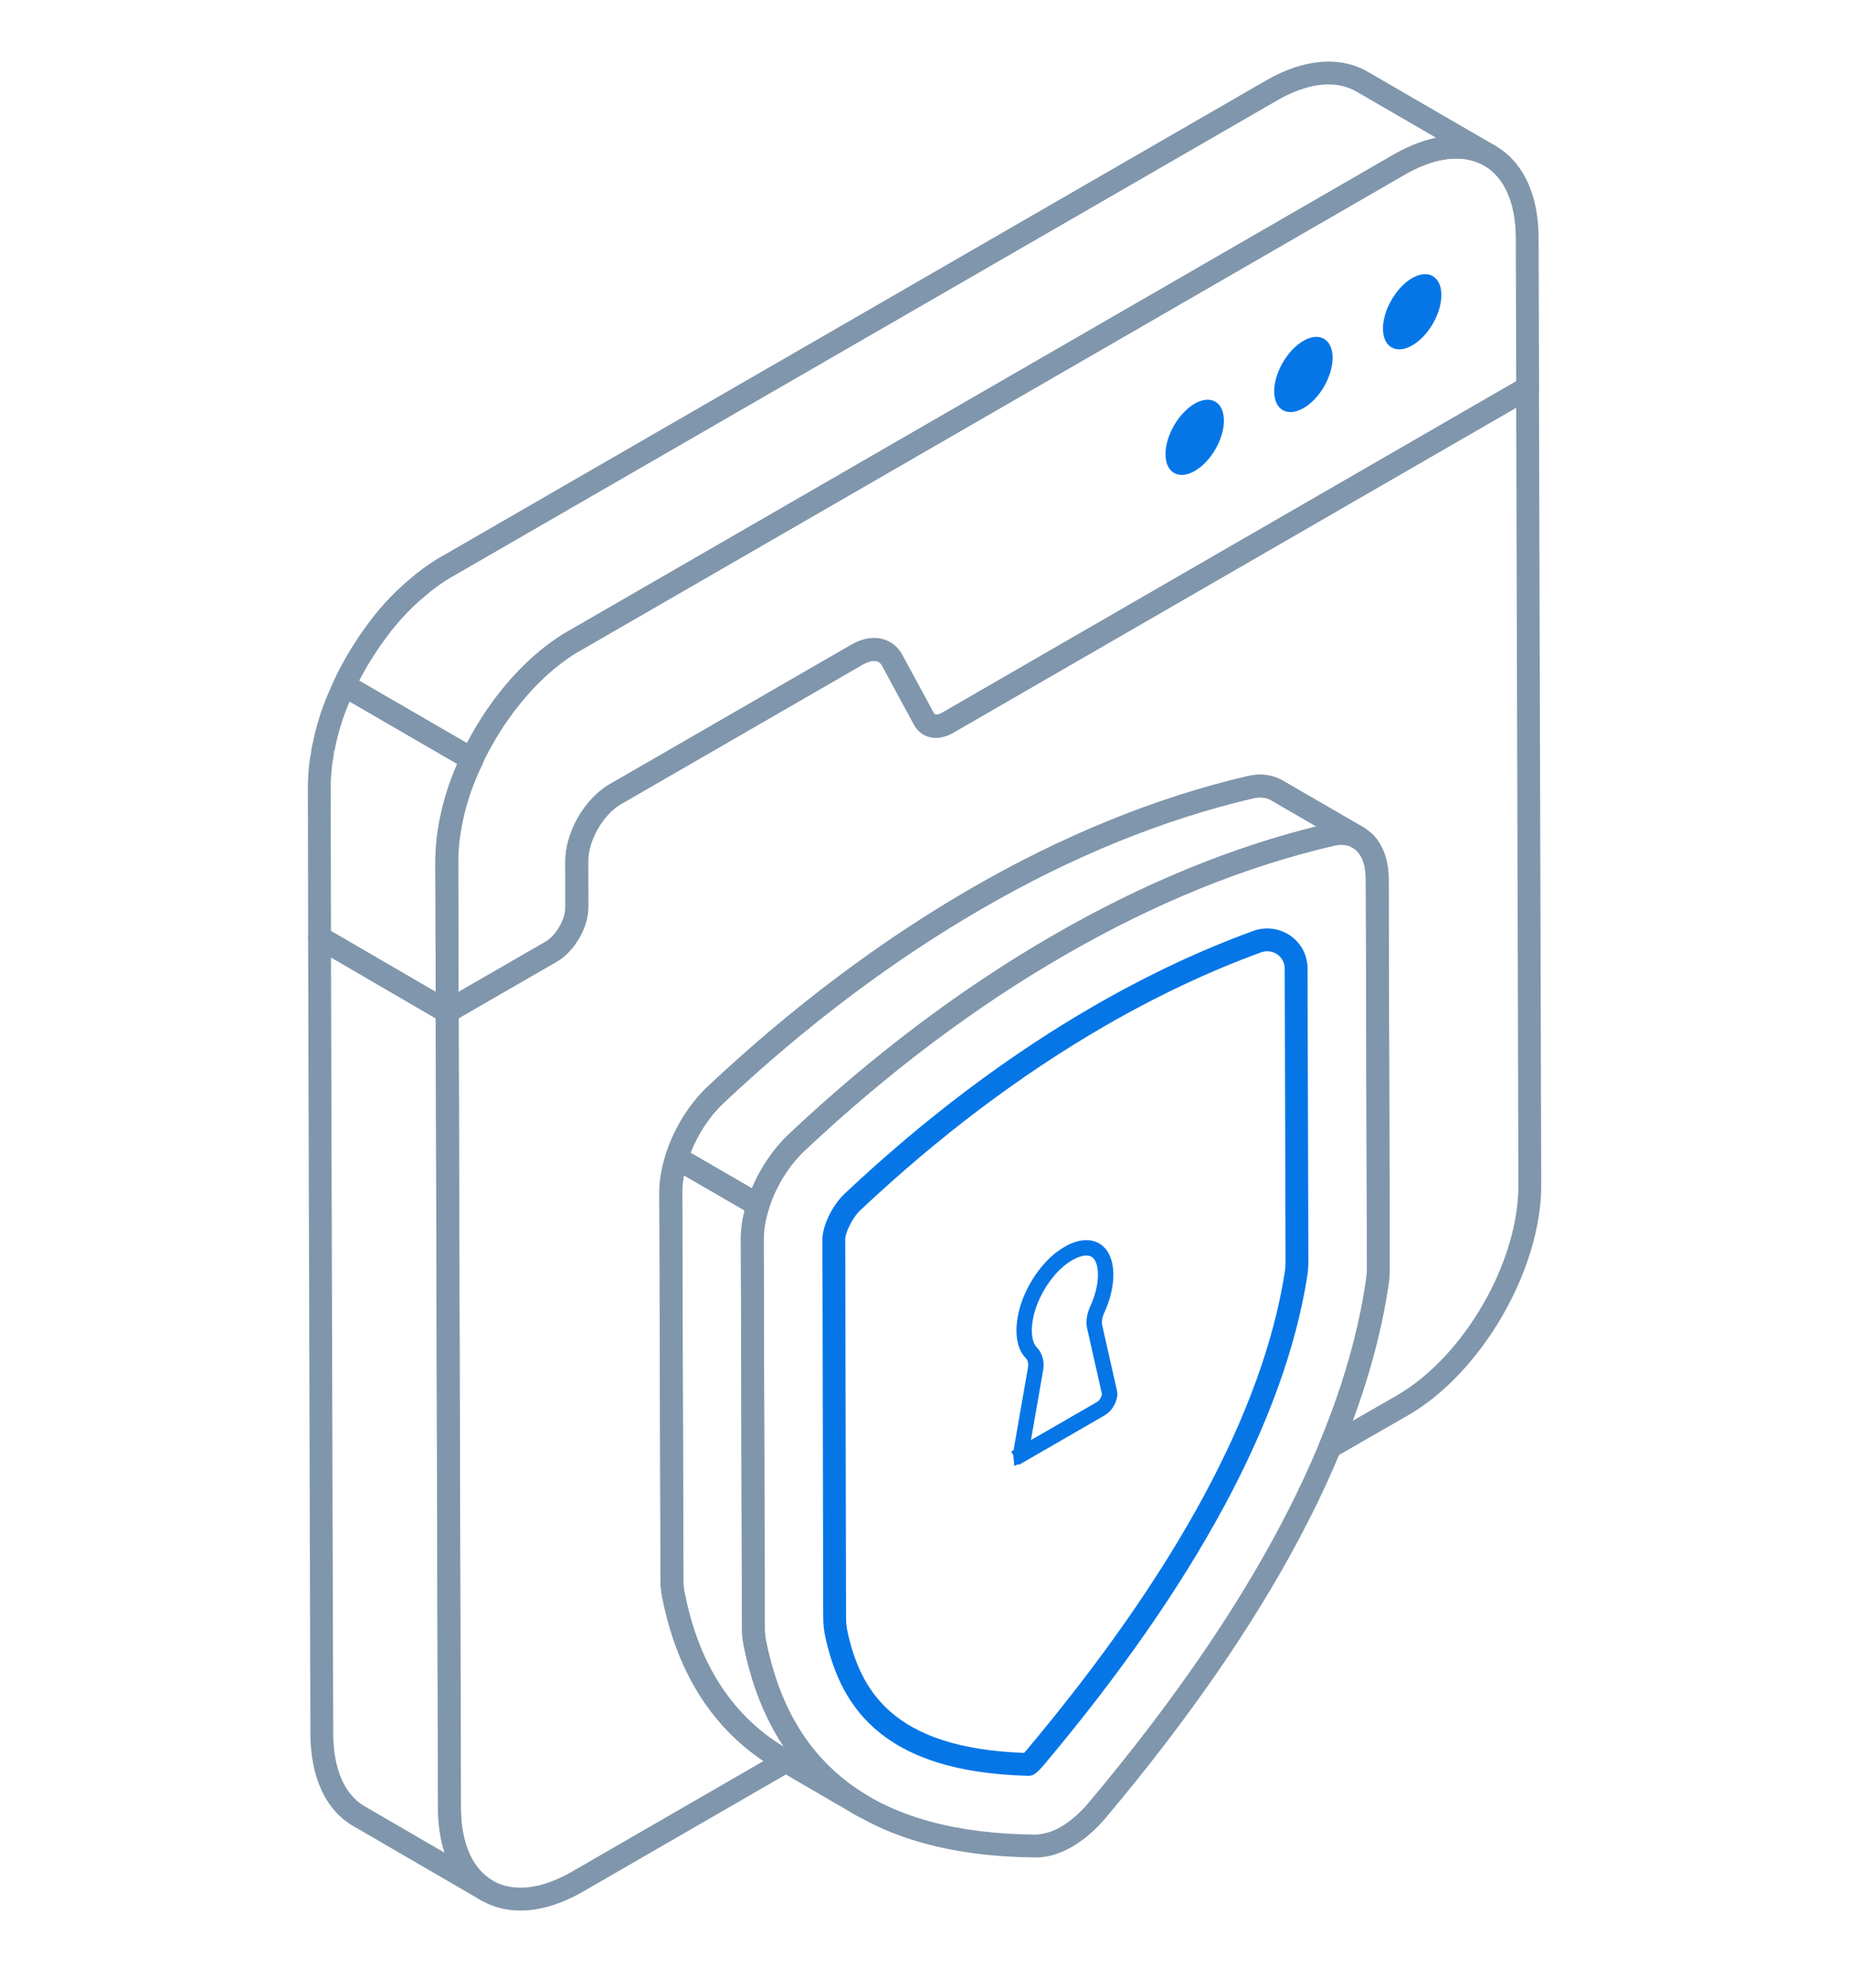 <svg width="120" height="129" viewBox="0 0 120 129" fill="none" xmlns="http://www.w3.org/2000/svg">
<path d="M91.646 18.051C92.697 17.445 93.542 17.946 93.545 19.14C93.548 20.348 92.709 21.808 91.659 22.414C90.614 23.018 89.757 22.536 89.754 21.329C89.751 20.135 90.601 18.654 91.646 18.051Z" fill="#0676E7"/>
<path d="M33.775 123.998C32.86 123.998 32.007 123.781 31.248 123.345C29.445 122.309 28.447 120.189 28.437 117.374L28.289 65.655C28.288 65.39 28.429 65.145 28.66 65.012L35.4 61.124C36.09 60.724 36.696 59.673 36.696 58.876V55.876C36.696 54.01 37.958 51.825 39.567 50.901L55.25 41.847C55.96 41.438 56.667 41.315 57.304 41.489C57.834 41.635 58.263 41.975 58.544 42.476L60.625 46.321C60.758 46.411 60.913 46.389 61.123 46.27L98.767 24.532C98.996 24.402 99.278 24.402 99.507 24.532C99.736 24.664 99.877 24.908 99.878 25.172L100.026 76.892C100.045 82.373 96.174 89.082 91.398 91.847L86.692 94.552C86.416 94.713 86.071 94.677 85.833 94.466C85.596 94.256 85.518 93.918 85.64 93.625C87.155 89.999 88.173 86.451 88.664 83.082C88.696 82.817 88.712 82.533 88.712 82.263L88.638 57.064C88.638 56.013 88.312 55.276 87.719 54.986C87.648 54.95 87.584 54.905 87.529 54.852L82.508 51.943C82.168 51.748 81.765 51.704 81.317 51.816C75.523 53.171 69.635 55.561 63.806 58.927C57.965 62.299 52.284 66.57 46.925 71.618C45.907 72.589 45.067 73.959 44.625 75.373C44.392 76.09 44.27 76.768 44.27 77.339L44.344 102.576C44.344 102.844 44.375 103.095 44.423 103.345C45.361 108.12 47.553 111.453 51.123 113.529L51.38 113.686C51.602 113.824 51.736 114.068 51.732 114.328C51.728 114.589 51.587 114.829 51.362 114.96L37.863 122.755C36.436 123.58 35.045 123.998 33.775 123.998ZM29.772 66.08L29.918 117.37C29.927 119.632 30.661 121.3 31.986 122.061C33.323 122.826 35.145 122.616 37.121 121.473L49.552 114.294C46.125 111.996 43.908 108.41 42.968 103.627C42.903 103.283 42.863 102.941 42.863 102.578L42.789 77.341C42.789 76.614 42.935 75.778 43.214 74.923C43.726 73.285 44.708 71.684 45.906 70.543C51.352 65.413 57.124 61.075 63.065 57.643C69.02 54.205 75.044 51.76 80.97 50.377C81.779 50.172 82.572 50.272 83.248 50.661L88.528 53.719C88.581 53.749 88.63 53.786 88.673 53.827C89.597 54.438 90.119 55.596 90.119 57.062L90.193 82.261C90.193 82.587 90.173 82.932 90.134 83.276C89.712 86.165 88.926 89.16 87.79 92.213L90.658 90.565C95.023 88.037 98.562 81.905 98.545 76.896L98.401 26.454L61.861 47.556C61.316 47.867 60.769 47.957 60.282 47.816C59.871 47.697 59.53 47.417 59.32 47.022L57.246 43.192C57.167 43.051 57.056 42.957 56.912 42.917C56.677 42.858 56.339 42.93 55.991 43.131L40.307 52.185C39.152 52.847 38.177 54.538 38.177 55.876V58.876C38.177 60.193 37.283 61.744 36.141 62.406L29.772 66.08Z" fill="#8096AC"/>
<path d="M31.599 123.435C31.473 123.435 31.345 123.403 31.228 123.334C31.224 123.332 31.221 123.33 31.216 123.329L22.932 118.517C21.155 117.497 20.164 115.381 20.145 112.564L19.996 60.849C19.995 60.583 20.136 60.339 20.367 60.205C20.595 60.073 20.88 60.073 21.109 60.207L29.387 65.024C29.614 65.156 29.754 65.399 29.755 65.663L29.903 117.374C29.919 119.621 30.651 121.283 31.964 122.048L31.971 122.054C32.326 122.258 32.446 122.712 32.241 123.066C32.103 123.303 31.855 123.435 31.599 123.435ZM21.481 62.136L21.626 112.556C21.642 114.822 22.369 116.484 23.672 117.235L28.854 120.244C28.577 119.401 28.429 118.441 28.422 117.381L28.275 66.091L21.481 62.136Z" fill="#8096AC"/>
<path d="M29.023 66.401C28.895 66.401 28.767 66.367 28.653 66.302C28.424 66.17 28.283 65.926 28.282 65.662L28.254 55.924C28.253 55.399 28.286 54.864 28.352 54.324C28.986 49.067 32.582 43.439 36.901 40.945L90.415 10.05C92.878 8.631 95.233 8.417 97.048 9.462C98.851 10.5 99.848 12.622 99.856 15.437L99.885 25.175C99.885 25.441 99.744 25.685 99.515 25.819L61.855 47.56C61.318 47.868 60.778 47.962 60.286 47.824C59.876 47.709 59.533 47.428 59.32 47.038L57.238 43.193C57.155 43.045 57.048 42.951 56.909 42.913C56.677 42.85 56.338 42.927 55.983 43.133L40.299 52.188C39.141 52.855 38.166 54.548 38.17 55.884L38.178 58.877C38.183 60.193 37.289 61.743 36.142 62.405L29.393 66.302C29.278 66.367 29.15 66.401 29.023 66.401ZM94.508 10.291C93.497 10.291 92.355 10.642 91.156 11.334L37.642 42.229C33.759 44.472 30.397 49.748 29.822 54.502C29.763 54.983 29.734 55.457 29.735 55.92L29.759 64.38L35.401 61.121C36.095 60.721 36.7 59.674 36.697 58.88L36.689 55.888C36.684 54.025 37.944 51.835 39.557 50.904L55.242 41.85C55.96 41.435 56.676 41.307 57.308 41.486C57.835 41.633 58.261 41.978 58.538 42.484L60.622 46.331C60.757 46.414 60.909 46.396 61.115 46.276L98.402 24.75L98.375 15.441C98.368 13.177 97.635 11.509 96.309 10.746C95.779 10.443 95.172 10.291 94.508 10.291Z" fill="#8096AC"/>
<path d="M29.018 66.406C28.889 66.406 28.76 66.371 28.645 66.305L20.367 61.487C20.14 61.355 20 61.111 20 60.849L19.98 51.12C19.98 50.592 20.019 50.064 20.077 49.516C20.102 49.319 20.127 49.142 20.17 48.968C20.178 48.861 20.2 48.682 20.24 48.503C20.253 48.42 20.268 48.326 20.302 48.225C20.341 48.004 20.395 47.771 20.449 47.554C20.689 46.574 21.02 45.617 21.433 44.711C21.492 44.559 21.563 44.413 21.634 44.266C21.724 44.082 21.915 43.887 22.112 43.827C22.309 43.766 22.548 43.735 22.727 43.838L31.013 48.643C31.345 48.834 31.475 49.248 31.313 49.596C31.065 50.125 30.88 50.518 30.735 50.912C30.607 51.227 30.503 51.52 30.417 51.813C30.305 52.147 30.219 52.458 30.149 52.769C30.078 53.055 30.028 53.308 29.977 53.559C29.902 53.995 29.858 54.239 29.828 54.498C29.776 54.984 29.739 55.46 29.739 55.917L29.758 65.663C29.759 65.928 29.617 66.174 29.388 66.306C29.273 66.371 29.145 66.406 29.018 66.406ZM21.48 60.42L28.275 64.375L28.258 55.919C28.258 55.409 28.296 54.88 28.355 54.332C28.39 54.037 28.438 53.764 28.489 53.48L28.524 53.268C28.579 52.995 28.635 52.72 28.708 52.427C28.785 52.086 28.884 51.728 29.003 51.37C29.096 51.053 29.216 50.713 29.355 50.373C29.45 50.116 29.564 49.852 29.685 49.585L22.69 45.529C22.358 46.29 22.088 47.089 21.887 47.908C21.835 48.118 21.783 48.339 21.749 48.545C21.737 48.615 21.716 48.682 21.684 48.748C21.658 48.954 21.643 49.086 21.629 49.201C21.578 49.446 21.565 49.565 21.549 49.682C21.499 50.165 21.462 50.643 21.462 51.118L21.48 60.42Z" fill="#8096AC"/>
<path d="M77.533 26.2C78.584 25.593 79.428 26.095 79.432 27.288C79.435 28.496 78.596 29.956 77.545 30.563C76.501 31.166 75.644 30.685 75.641 29.477C75.637 28.284 76.488 26.803 77.533 26.2Z" fill="#0676E7"/>
<path d="M84.588 22.122C85.638 21.516 86.483 22.018 86.486 23.211C86.49 24.419 85.651 25.879 84.6 26.486C83.555 27.089 82.699 26.608 82.695 25.4C82.692 24.206 83.543 22.726 84.588 22.122Z" fill="#0676E7"/>
<path d="M30.637 50.023C30.508 50.023 30.379 49.989 30.265 49.922L21.979 45.117C21.647 44.926 21.517 44.512 21.679 44.164C21.763 43.969 21.803 43.881 21.848 43.794C22.026 43.434 22.148 43.19 22.295 42.944L22.395 42.767C22.515 42.551 22.639 42.333 22.772 42.125L23.274 41.343C23.398 41.15 23.531 40.967 23.666 40.783L23.834 40.55C24.544 39.573 25.356 38.676 26.251 37.879L26.991 37.253C27.493 36.852 28.009 36.494 28.541 36.177C28.548 36.173 28.556 36.168 28.562 36.164C28.605 36.137 28.651 36.112 28.698 36.092L82.139 5.238C84.602 3.813 86.958 3.606 88.779 4.665L97.056 9.463C97.409 9.667 97.531 10.121 97.325 10.473C97.12 10.826 96.67 10.949 96.313 10.743L96.306 10.739C94.975 9.974 93.146 10.184 91.161 11.34L37.643 42.237C37.616 42.251 37.587 42.266 37.559 42.278C37.556 42.28 37.552 42.282 37.549 42.284C37.33 42.401 37.129 42.537 36.911 42.687C36.465 42.991 36.043 43.327 35.62 43.696C35.335 43.946 35.05 44.231 34.765 44.517C34.574 44.707 34.403 44.897 34.231 45.101C34.006 45.347 33.821 45.566 33.652 45.801C33.385 46.114 33.197 46.373 33.009 46.646C32.805 46.924 32.632 47.184 32.475 47.445L32.353 47.638C32.219 47.85 32.089 48.054 31.983 48.268C31.868 48.459 31.791 48.6 31.713 48.745L31.534 49.069C31.51 49.119 31.472 49.213 31.432 49.309L31.309 49.593C31.222 49.783 31.058 49.926 30.86 49.989C30.787 50.011 30.712 50.023 30.637 50.023ZM23.311 44.179L30.303 48.233L30.412 48.036C30.502 47.87 30.592 47.705 30.689 47.548C30.786 47.347 30.941 47.101 31.102 46.846L31.212 46.671C31.384 46.385 31.583 46.085 31.802 45.788C32.009 45.486 32.229 45.184 32.491 44.884C32.651 44.655 32.874 44.389 33.119 44.123C33.296 43.91 33.496 43.691 33.718 43.47C34.025 43.161 34.335 42.853 34.644 42.582C35.115 42.17 35.585 41.797 36.075 41.465C36.326 41.291 36.564 41.134 36.819 40.995C36.825 40.989 36.832 40.986 36.838 40.982C36.885 40.951 36.936 40.924 36.988 40.904L90.417 10.058C91.373 9.502 92.312 9.132 93.209 8.944L88.035 5.945C86.696 5.166 84.864 5.37 82.882 6.521L29.365 37.419C29.338 37.434 29.311 37.448 29.284 37.459C28.816 37.738 28.366 38.051 27.932 38.398L27.222 38.998C26.42 39.712 25.68 40.53 25.037 41.416L24.863 41.655C24.744 41.817 24.628 41.976 24.519 42.145L24.018 42.924C23.901 43.108 23.792 43.302 23.687 43.49L23.575 43.691C23.473 43.861 23.389 44.022 23.311 44.179Z" fill="#8096AC"/>
<path d="M67.267 120.551C67.254 120.551 67.242 120.551 67.228 120.551C56.412 120.461 50.024 115.797 48.245 106.691C48.181 106.37 48.151 106.025 48.15 105.653L48.078 80.417C48.071 78.112 49.319 75.379 51.184 73.62C56.657 68.464 62.428 64.121 68.337 60.708C74.307 57.262 80.33 54.817 86.237 53.443C87.233 53.218 88.157 53.399 88.854 53.951C89.67 54.598 90.121 55.705 90.125 57.068L90.196 82.265C90.197 82.594 90.171 82.94 90.118 83.289C88.624 93.591 82.452 105.258 71.775 117.965C71.109 118.759 70.347 119.414 69.573 119.862C68.79 120.313 67.994 120.551 67.267 120.551ZM87.066 54.826C86.91 54.826 86.745 54.846 86.57 54.886C80.807 56.227 74.921 58.618 69.078 61.992C63.268 65.345 57.589 69.62 52.2 74.698C50.64 76.17 49.554 78.52 49.559 80.414L49.631 105.649C49.632 105.917 49.651 106.168 49.699 106.401C51.347 114.844 57.086 118.985 67.243 119.069C67.675 119.05 68.265 118.906 68.833 118.578C69.459 118.217 70.084 117.674 70.641 117.012C81.137 104.521 87.198 93.101 88.653 83.072C88.695 82.795 88.716 82.526 88.715 82.269L88.644 57.072C88.641 56.169 88.389 55.471 87.933 55.11C87.694 54.922 87.404 54.826 87.066 54.826Z" fill="#8096AC"/>
<path d="M56.03 117.977C55.903 117.977 55.776 117.945 55.658 117.876L50.375 114.804C46.464 112.536 43.974 108.775 42.976 103.625C42.909 103.321 42.876 102.975 42.876 102.585L42.801 77.346C42.801 76.603 42.938 75.789 43.21 74.928C43.278 74.713 43.439 74.541 43.649 74.46C43.857 74.382 44.093 74.397 44.288 74.51L49.574 77.572C49.874 77.746 50.014 78.105 49.909 78.436C49.681 79.156 49.565 79.822 49.565 80.416L49.64 105.655C49.64 105.923 49.66 106.18 49.702 106.413C50.636 111.176 52.827 114.511 56.403 116.596C56.755 116.802 56.877 117.256 56.671 117.608C56.534 117.845 56.285 117.977 56.03 117.977ZM44.282 77.342L44.357 102.583C44.357 102.869 44.38 103.111 44.426 103.326C45.323 107.946 47.492 111.323 50.881 113.38C49.634 111.507 48.753 109.272 48.247 106.688C48.188 106.361 48.159 106.017 48.159 105.657L48.084 80.418C48.084 79.838 48.167 79.218 48.333 78.565L44.39 76.281C44.319 76.655 44.282 77.01 44.282 77.342Z" fill="#8096AC"/>
<path d="M49.199 78.953C49.07 78.953 48.942 78.919 48.827 78.852L43.541 75.79C43.241 75.617 43.102 75.259 43.206 74.928C43.728 73.273 44.71 71.677 45.9 70.55C51.398 65.378 57.173 61.036 63.063 57.642C69.003 54.206 75.026 51.76 80.963 50.369C81.826 50.175 82.594 50.277 83.253 50.664L88.534 53.724C88.887 53.928 89.008 54.378 88.806 54.731C88.604 55.085 88.154 55.21 87.798 55.009C87.465 54.819 87.05 54.781 86.576 54.886C80.803 56.224 74.917 58.619 69.088 61.997C63.294 65.335 57.613 69.608 52.2 74.698C51.191 75.657 50.353 77.02 49.905 78.436C49.837 78.65 49.675 78.821 49.466 78.903C49.379 78.935 49.289 78.953 49.199 78.953ZM44.815 74.818L48.808 77.13C49.365 75.798 50.203 74.552 51.183 73.622C56.682 68.451 62.456 64.109 68.347 60.715C74.028 57.422 79.772 55.042 85.431 53.637L82.508 51.944C82.506 51.944 82.504 51.942 82.502 51.942C82.172 51.747 81.775 51.702 81.293 51.814C75.506 53.168 69.619 55.562 63.804 58.926C58.011 62.262 52.33 66.535 46.917 71.626C46.039 72.46 45.291 73.601 44.815 74.818Z" fill="#8096AC"/>
<path d="M66.743 115.255C66.737 115.255 66.731 115.255 66.724 115.253C56.785 115 54.468 110.302 53.56 106.237C53.474 105.848 53.429 105.428 53.428 104.987L53.375 80.405C53.372 79.647 53.953 78.287 54.821 77.468C59.997 72.593 65.437 68.495 70.989 65.291C74.437 63.301 77.921 61.659 81.345 60.415C82.151 60.126 83.048 60.242 83.748 60.73C84.452 61.222 84.857 61.998 84.859 62.856L84.914 81.819C84.915 82.168 84.892 82.511 84.837 82.855C83.359 92.144 77.605 102.815 67.734 114.566C67.543 114.794 67.359 114.967 67.21 115.088C67.078 115.195 66.913 115.255 66.743 115.255ZM82.248 61.737C82.115 61.737 81.982 61.761 81.85 61.808C78.509 63.023 75.103 64.627 71.73 66.575C66.277 69.721 60.929 73.75 55.837 78.546C55.225 79.123 54.855 80.117 54.856 80.401L54.909 104.983C54.91 105.318 54.943 105.631 55.006 105.915C55.836 109.631 57.852 113.459 66.465 113.765C66.508 113.719 66.553 113.669 66.599 113.615C76.294 102.07 81.938 91.643 83.374 82.622C83.417 82.356 83.434 82.092 83.433 81.822L83.378 62.86C83.377 62.489 83.202 62.157 82.898 61.943C82.703 61.808 82.478 61.737 82.248 61.737Z" fill="#0676E7"/>
<path d="M69.333 81.358L69.333 81.358C70.124 80.901 70.717 80.919 71.079 81.126C71.441 81.333 71.754 81.831 71.756 82.733C71.758 83.418 71.575 84.191 71.236 84.938C71.072 85.287 70.949 85.724 71.047 86.125L72.007 90.381L72.007 90.381L72.008 90.386C72.032 90.486 72.012 90.681 71.896 90.915C71.784 91.142 71.62 91.323 71.469 91.41L66.308 94.39L66.558 94.823L66.308 94.39C66.288 94.401 66.27 94.41 66.256 94.416C66.252 94.377 66.253 94.318 66.267 94.24L66.267 94.24L66.267 94.237L67.201 88.885C67.279 88.469 67.199 88.052 66.903 87.764C66.56 87.401 66.34 86.663 66.549 85.514L66.549 85.514C66.809 84.073 67.786 82.472 68.912 81.635C69.056 81.529 69.197 81.437 69.333 81.358Z" stroke="#0676E7"/>
</svg>
